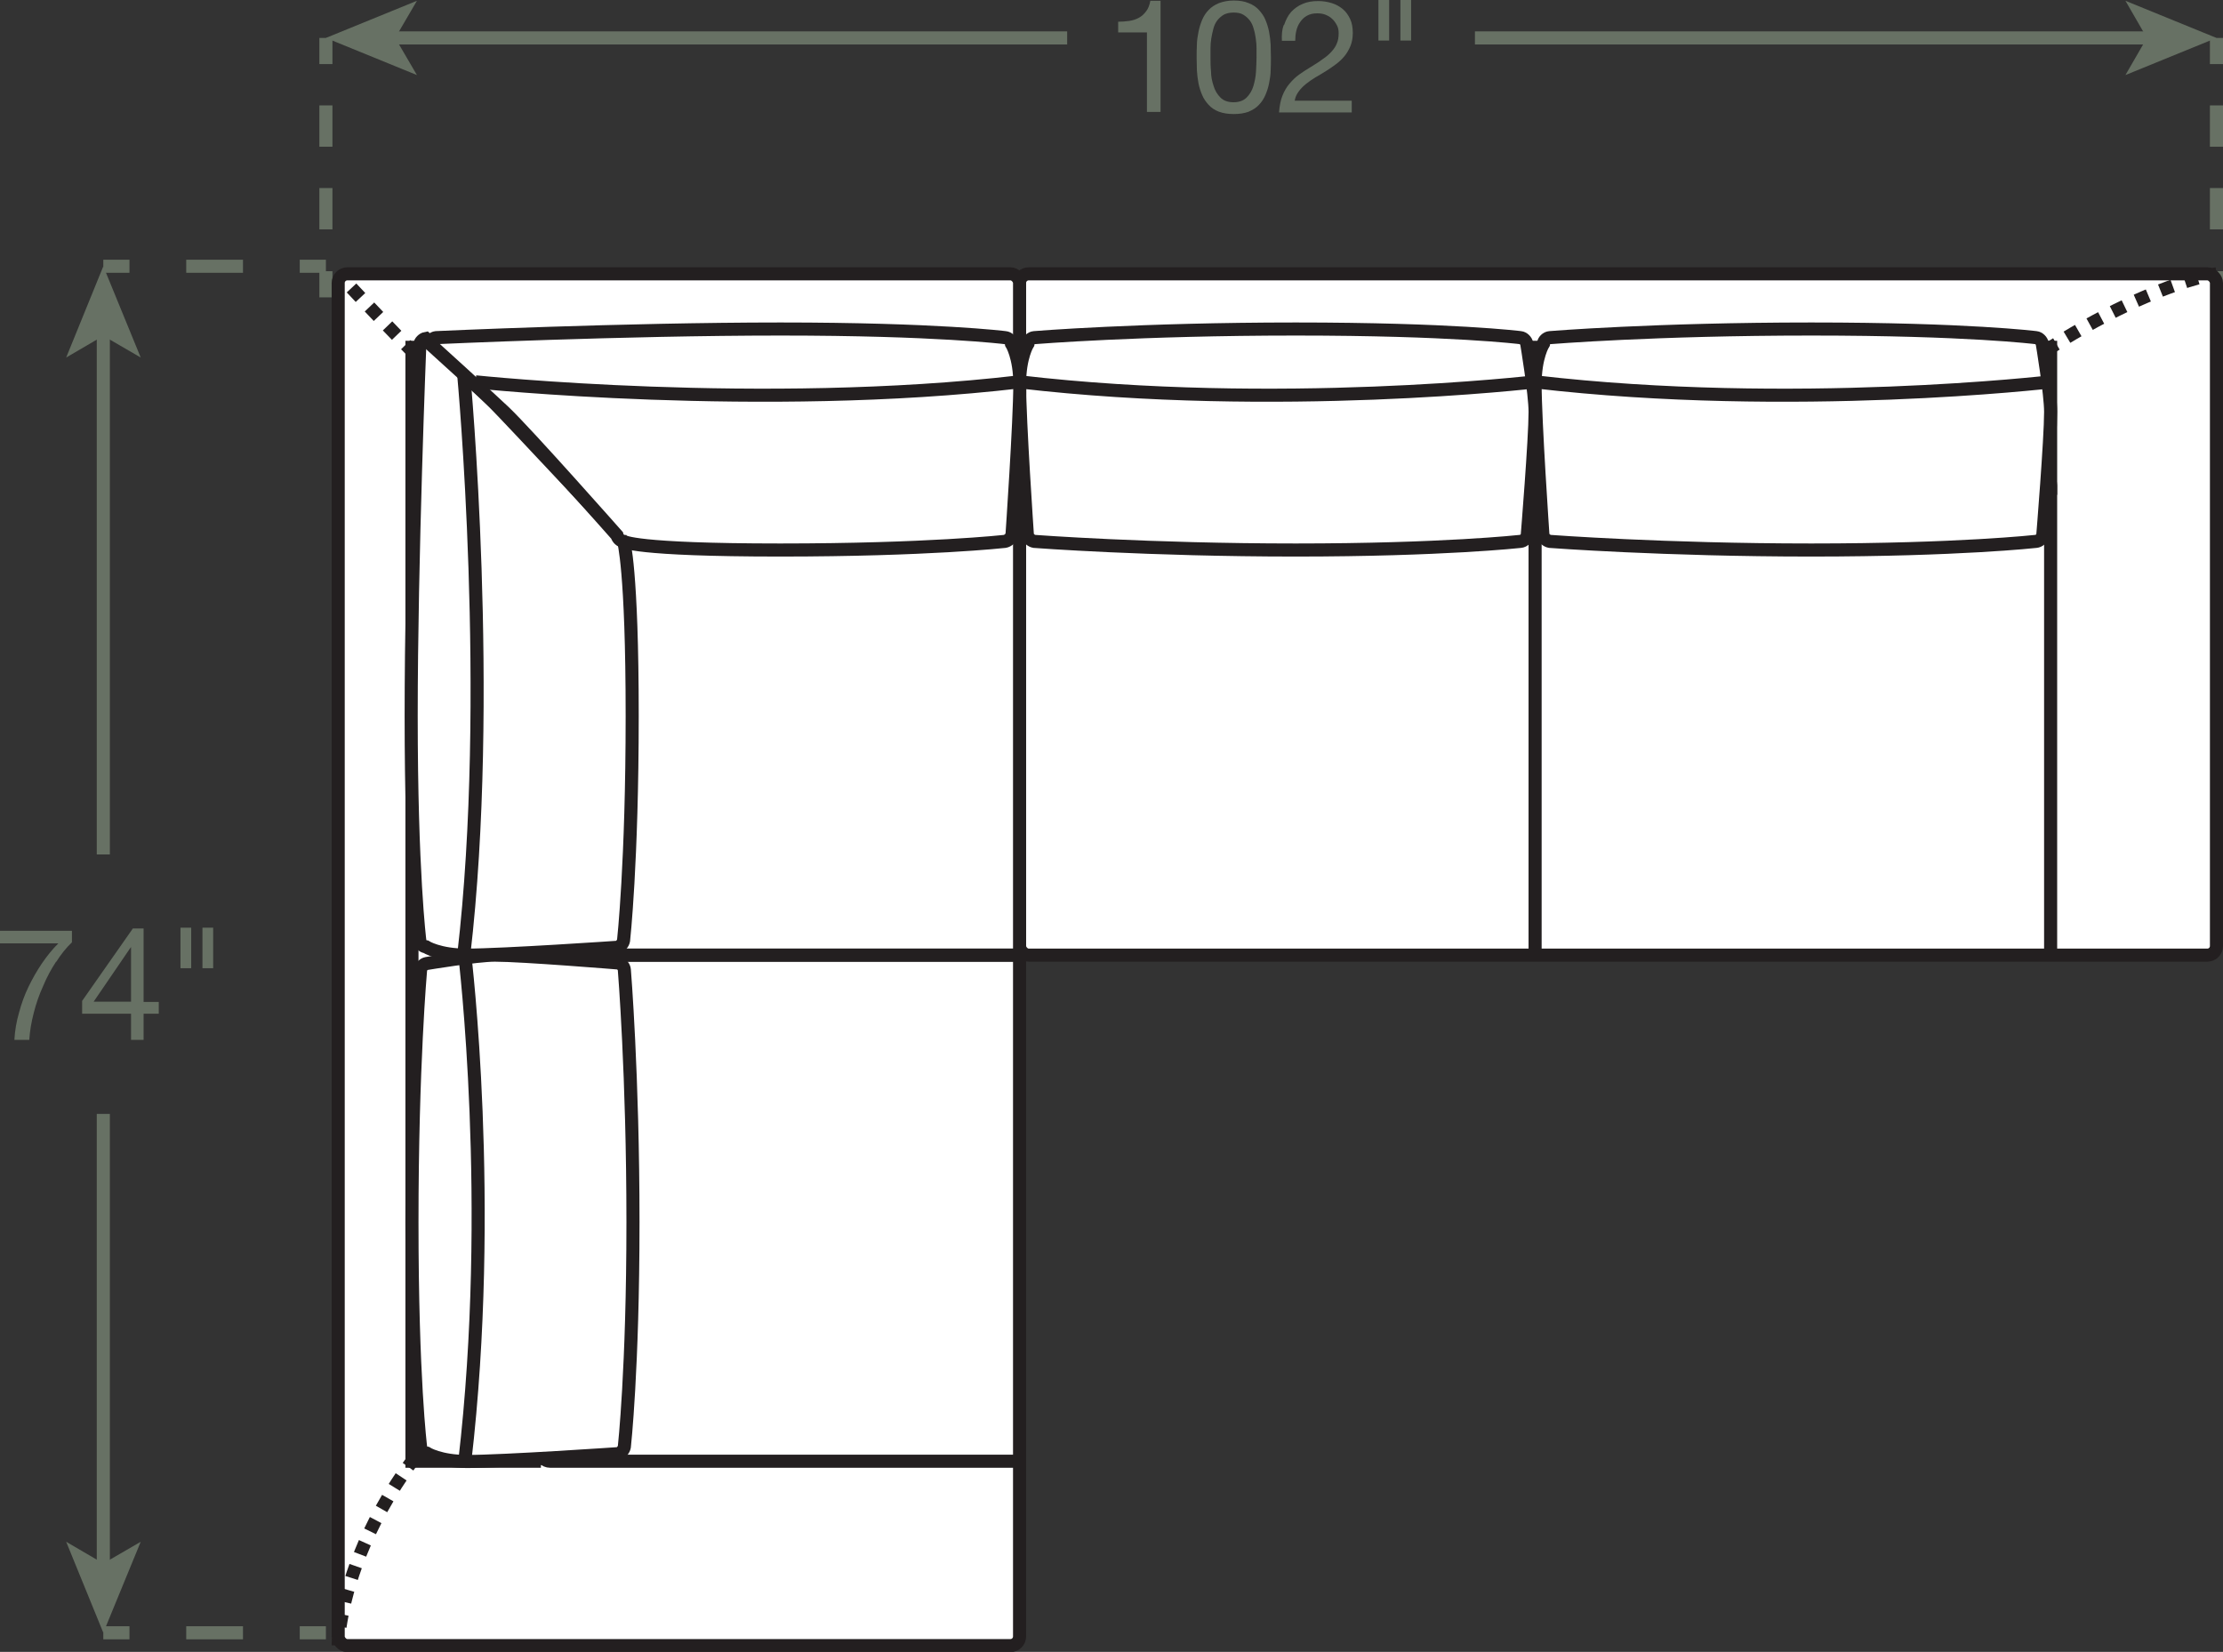 <?xml version="1.0" encoding="UTF-8"?><svg id="Layer_2" xmlns="http://www.w3.org/2000/svg" viewBox="0 0 84.99 63.16"><rect x="0" y="0" width="84.99" height="63.16" fill="#333333" stroke="none"/><defs><style>.cls-1{stroke-dasharray:0 0 .5 .5;}.cls-1,.cls-2,.cls-3,.cls-4,.cls-5,.cls-6,.cls-7,.cls-8,.cls-9{stroke-width:.5px;}.cls-1,.cls-2,.cls-3,.cls-4,.cls-5,.cls-6,.cls-7,.cls-9{fill:none;}.cls-1,.cls-2,.cls-3,.cls-5,.cls-8{stroke:#231f20;}.cls-2{stroke-dasharray:0 0 .5 .5;}.cls-4,.cls-6,.cls-7,.cls-9{stroke:#677164;}.cls-5{stroke-dasharray:0 0 .48 .48;}.cls-6{stroke-dasharray:0 0 2.17 2.17;}.cls-7{stroke-dasharray:0 0 1.58 1.58;}.cls-8,.cls-10{fill:#fff;}.cls-10,.cls-11{stroke-width:0px;}.cls-11{fill:#677164;}.cls-9{stroke-dasharray:0 0 2.17 2.17;}</style></defs><g id="Layer_1-2"><line class="cls-4" x1="12.46" y1="62.43" x2="11.46" y2="62.43"/><line class="cls-6" x1="9.29" y1="62.43" x2="6.04" y2="62.43"/><line class="cls-4" x1="4.95" y1="62.43" x2="3.95" y2="62.43"/><line class="cls-4" x1="3.95" y1="12.66" x2="3.95" y2="32.67"/><polygon class="cls-11" points="3.95 10.18 2.53 13.67 3.95 12.84 5.38 13.67 3.95 10.18"/><line class="cls-4" x1="12.46" y1="10.18" x2="11.46" y2="10.18"/><line class="cls-9" x1="9.29" y1="10.18" x2="6.04" y2="10.18"/><line class="cls-4" x1="4.95" y1="10.18" x2="3.95" y2="10.18"/><line class="cls-4" x1="3.95" y1="59.96" x2="3.95" y2="42.59"/><polygon class="cls-11" points="3.95 62.43 5.38 58.95 3.95 59.78 2.53 58.95 3.95 62.43"/><path class="cls-11" d="M2.15,36.76c-.19.29-.36.6-.5.94-.15.33-.27.67-.36,1.03-.09.35-.15.69-.17,1.03h-.57c.02-.36.08-.71.18-1.05.09-.34.21-.67.36-.98.15-.31.32-.61.51-.89.19-.28.4-.54.63-.77H0v-.48h2.75v.44c-.22.21-.42.46-.61.76Z"/><path class="cls-11" d="M6.07,38.31v.45h-.58v1h-.48v-1h-1.87v-.49l1.94-2.77h.41v2.81h.58ZM5.01,36.22h-.01l-1.42,2.08h1.43v-2.08Z"/><path class="cls-11" d="M7.31,35.47v1.55h-.41v-1.55h.41ZM8.15,35.47v1.55h-.41v-1.55h.41Z"/><line class="cls-4" x1="12.46" y1="1.45" x2="12.46" y2="2.45"/><line class="cls-7" x1="12.46" y1="4.03" x2="12.46" y2="9.58"/><line class="cls-4" x1="12.46" y1="10.37" x2="12.46" y2="11.37"/><line class="cls-4" x1="84.74" y1="1.45" x2="84.74" y2="2.45"/><line class="cls-7" x1="84.74" y1="4.03" x2="84.74" y2="9.58"/><line class="cls-4" x1="84.74" y1="10.37" x2="84.74" y2="11.37"/><path class="cls-11" d="M43.85,4.28V1.24h-1.1v-.41c.14,0,.28-.01.42-.03.14-.02.26-.06.37-.12.11-.06.2-.14.28-.25.08-.1.13-.24.16-.4h.39v4.25h-.51Z"/><path class="cls-11" d="M45.76,1.71c0-.17.03-.33.06-.49.03-.16.08-.31.14-.46.06-.14.14-.27.25-.38.1-.11.23-.19.39-.26.16-.06.35-.1.57-.1s.41.03.57.1c.16.06.29.15.39.26.1.11.19.23.25.38.06.14.11.3.14.46.03.16.05.32.06.49,0,.17.01.33.01.49s0,.32-.01.49c0,.17-.03.33-.06.49-.03.16-.08.31-.14.45-.06.14-.14.27-.25.38-.1.11-.23.19-.39.26-.16.06-.35.09-.57.09s-.41-.03-.57-.09c-.16-.06-.29-.15-.39-.26-.1-.11-.19-.23-.25-.38-.06-.14-.11-.29-.14-.45-.03-.16-.05-.32-.06-.49,0-.17-.01-.33-.01-.49s0-.32.01-.49ZM46.3,2.73c0,.2.04.38.1.56.05.17.14.32.26.44s.29.18.5.18.38-.06.5-.18.21-.27.26-.44c.05-.17.09-.36.1-.56.01-.2.02-.38.02-.54,0-.1,0-.22,0-.34s-.01-.25-.03-.38c-.02-.13-.04-.25-.08-.37-.03-.12-.08-.23-.15-.32-.07-.09-.15-.16-.25-.22-.1-.06-.22-.08-.37-.08s-.27.03-.37.08c-.1.06-.18.13-.25.22-.07.09-.12.2-.15.32-.03.12-.06.24-.08.37-.02.13-.03.25-.03.38s0,.24,0,.34c0,.16,0,.34.02.54Z"/><path class="cls-11" d="M49.1.94c.06-.18.14-.34.26-.48.12-.13.27-.24.44-.31.18-.08.38-.11.6-.11.18,0,.36.03.52.08s.3.13.42.23c.12.1.21.23.28.38s.1.33.1.53c0,.19-.03.35-.09.5-.06.14-.13.27-.23.39s-.21.22-.33.31-.25.18-.38.26c-.13.08-.26.16-.4.24-.13.08-.25.16-.36.25-.11.09-.2.18-.28.29s-.13.22-.15.35h2.18v.45h-2.78c.02-.25.06-.47.13-.64.07-.18.16-.33.27-.46.11-.13.23-.25.37-.35.14-.1.28-.19.43-.28.18-.11.34-.21.47-.31.14-.09.25-.19.34-.29.09-.1.16-.2.2-.31.05-.11.07-.24.07-.39,0-.12-.02-.22-.07-.31s-.1-.17-.18-.24c-.07-.07-.16-.12-.26-.16s-.21-.05-.32-.05c-.15,0-.27.03-.38.09-.11.06-.19.14-.26.24s-.12.21-.15.34-.04.25-.04.38h-.51c-.01-.22,0-.42.07-.6Z"/><path class="cls-11" d="M53.11,0v1.55h-.41V0h.41ZM53.95,0v1.55h-.41V0h.41Z"/><line class="cls-4" x1="14.93" y1="1.45" x2="40.8" y2="1.45"/><polygon class="cls-11" points="12.46 1.45 15.94 2.87 15.11 1.45 15.94 .03 12.46 1.45"/><line class="cls-4" x1="82.27" y1="1.45" x2="56.39" y2="1.45"/><polygon class="cls-11" points="84.74 1.45 81.26 .03 82.08 1.45 81.26 2.87 84.74 1.45"/><rect class="cls-10" x="38.98" y="10.47" width="45.76" height="26.05" rx=".35" ry=".35"/><rect class="cls-3" x="38.98" y="10.47" width="45.76" height="26.05" rx=".35" ry=".35"/><rect class="cls-10" x="12.93" y="10.47" width="26.05" height="52.45" rx=".35" ry=".35"/><rect class="cls-3" x="12.93" y="10.47" width="26.05" height="52.45" rx=".35" ry=".35"/><polyline class="cls-3" points="38.98 13.28 15.75 13.28 15.75 55.87 20.68 55.87"/><polyline class="cls-3" points="78.4 18.92 78.4 13.28 38.98 13.28"/><path class="cls-3" d="M38.28,18.21h-17.25c-.19,0-.35.16-.35.35v17.25"/><line class="cls-3" x1="58.69" y1="36.51" x2="58.69" y2="18.21"/><path class="cls-3" d="M78.4,36.51v-17.95c0-.19-.16-.35-.35-.35h-39.77"/><path class="cls-3" d="M39.04,55.87h-18.01c-.19,0-.35-.16-.35-.35v-19.71"/><line class="cls-3" x1="38.98" y1="36.52" x2="20.68" y2="36.52"/><path class="cls-8" d="M39.28,20.47c.03.11.15.21.26.23,0,0,4.37.33,10,.33s8.59-.33,8.59-.33c.12-.01.23-.11.26-.23,0,0,.3-3.67.3-4.72,0-.7-.32-2.61-.32-2.61-.02-.11-.13-.22-.24-.23,0,0-2.61-.33-8.59-.33s-10,.33-10,.33c-.12.01-.23.12-.24.23,0,0-.32.5-.32,1.55,0,1.41.3,5.78.3,5.78Z"/><path class="cls-3" d="M58.69,14.6s-9.86,1.15-19.71,0"/><path class="cls-8" d="M58.99,20.47c.03.11.15.21.26.23,0,0,4.37.33,10,.33s8.59-.33,8.59-.33c.12-.01.23-.11.26-.23,0,0,.3-3.67.3-4.72,0-.7-.32-2.61-.32-2.61-.02-.11-.13-.22-.24-.23,0,0-2.61-.33-8.59-.33-5.98,0-10,.33-10,.33-.12.01-.23.12-.24.23,0,0-.32.5-.32,1.55,0,1.41.3,5.78.3,5.78Z"/><path class="cls-3" d="M78.4,14.6s-9.86,1.15-19.71,0"/><path class="cls-8" d="M23.64,55.58c.11-.03.21-.15.23-.26,0,0,.33-2.96.33-8.59s-.33-9.65-.33-9.65c-.01-.12-.11-.23-.23-.26,0,0-3.67-.3-4.72-.3-.7,0-2.61.32-2.61.32-.11.02-.22.13-.23.24,0,0-.33,3.66-.33,9.65s.33,8.59.33,8.59c.01.12.12.23.23.24,0,0,.5.32,1.55.32,1.41,0,5.78-.3,5.78-.3Z"/><path class="cls-3" d="M17.77,36.52s1.15,9.5,0,19.36"/><line class="cls-3" x1="20.68" y1="36.52" x2="38.98" y2="36.52"/><path class="cls-3" d="M12.93,62.91s0-.09.01-.24"/><path class="cls-5" d="M13,62.2c.16-1.09.68-3.32,2.46-5.92"/><path class="cls-3" d="M15.6,56.08c.05-.07.1-.14.15-.2"/><path class="cls-3" d="M84.74,10.47s-.08.01-.24.05"/><path class="cls-1" d="M84.02,10.63c-.94.26-2.76.9-5.19,2.38"/><path class="cls-3" d="M78.62,13.15c-.07.04-.14.09-.21.13"/><path class="cls-3" d="M12.93,10.47s.06.06.17.18"/><path class="cls-2" d="M13.44,11.01c1.12,1.2,3.96,4.18,6.87,6.86"/><path class="cls-3" d="M20.49,18.04c.06.06.12.11.18.17"/><path class="cls-8" d="M23.61,36.22c.11-.03.21-.15.23-.26,0,0,.33-2.96.33-8.59s-.33-6.69-.33-6.69c-.01-.12-.11-.23-.23-.26,0,0-4.02-4.31-4.72-5.02-.9-.9-2.61-2.46-2.61-2.46-.11.02-.22.13-.23.24,0,0-.33,8.2-.33,14.19s.33,8.59.33,8.59c.01.12.12.23.23.24,0,0,.5.32,1.55.32,1.41,0,5.78-.3,5.78-.3Z"/><path class="cls-3" d="M17.73,14.34s1.15,12.32,0,22.18"/><path class="cls-8" d="M38.68,20.47c-.03.11-.15.21-.26.23,0,0-2.96.33-8.59.33-5.63,0-5.98-.33-5.98-.33-.12-.01-.23-.11-.26-.23,0,0-3.41-3.86-4.31-4.72-.74-.7-2.85-2.61-2.85-2.61.02-.11.13-.22.24-.23,0,0,7.18-.33,13.17-.33,5.98,0,8.59.33,8.59.33.12.01.23.12.24.23,0,0,.32.5.32,1.55,0,1.41-.3,5.78-.3,5.78Z"/><path class="cls-3" d="M18.18,14.6s10.95,1.15,20.8,0"/></g></svg>
